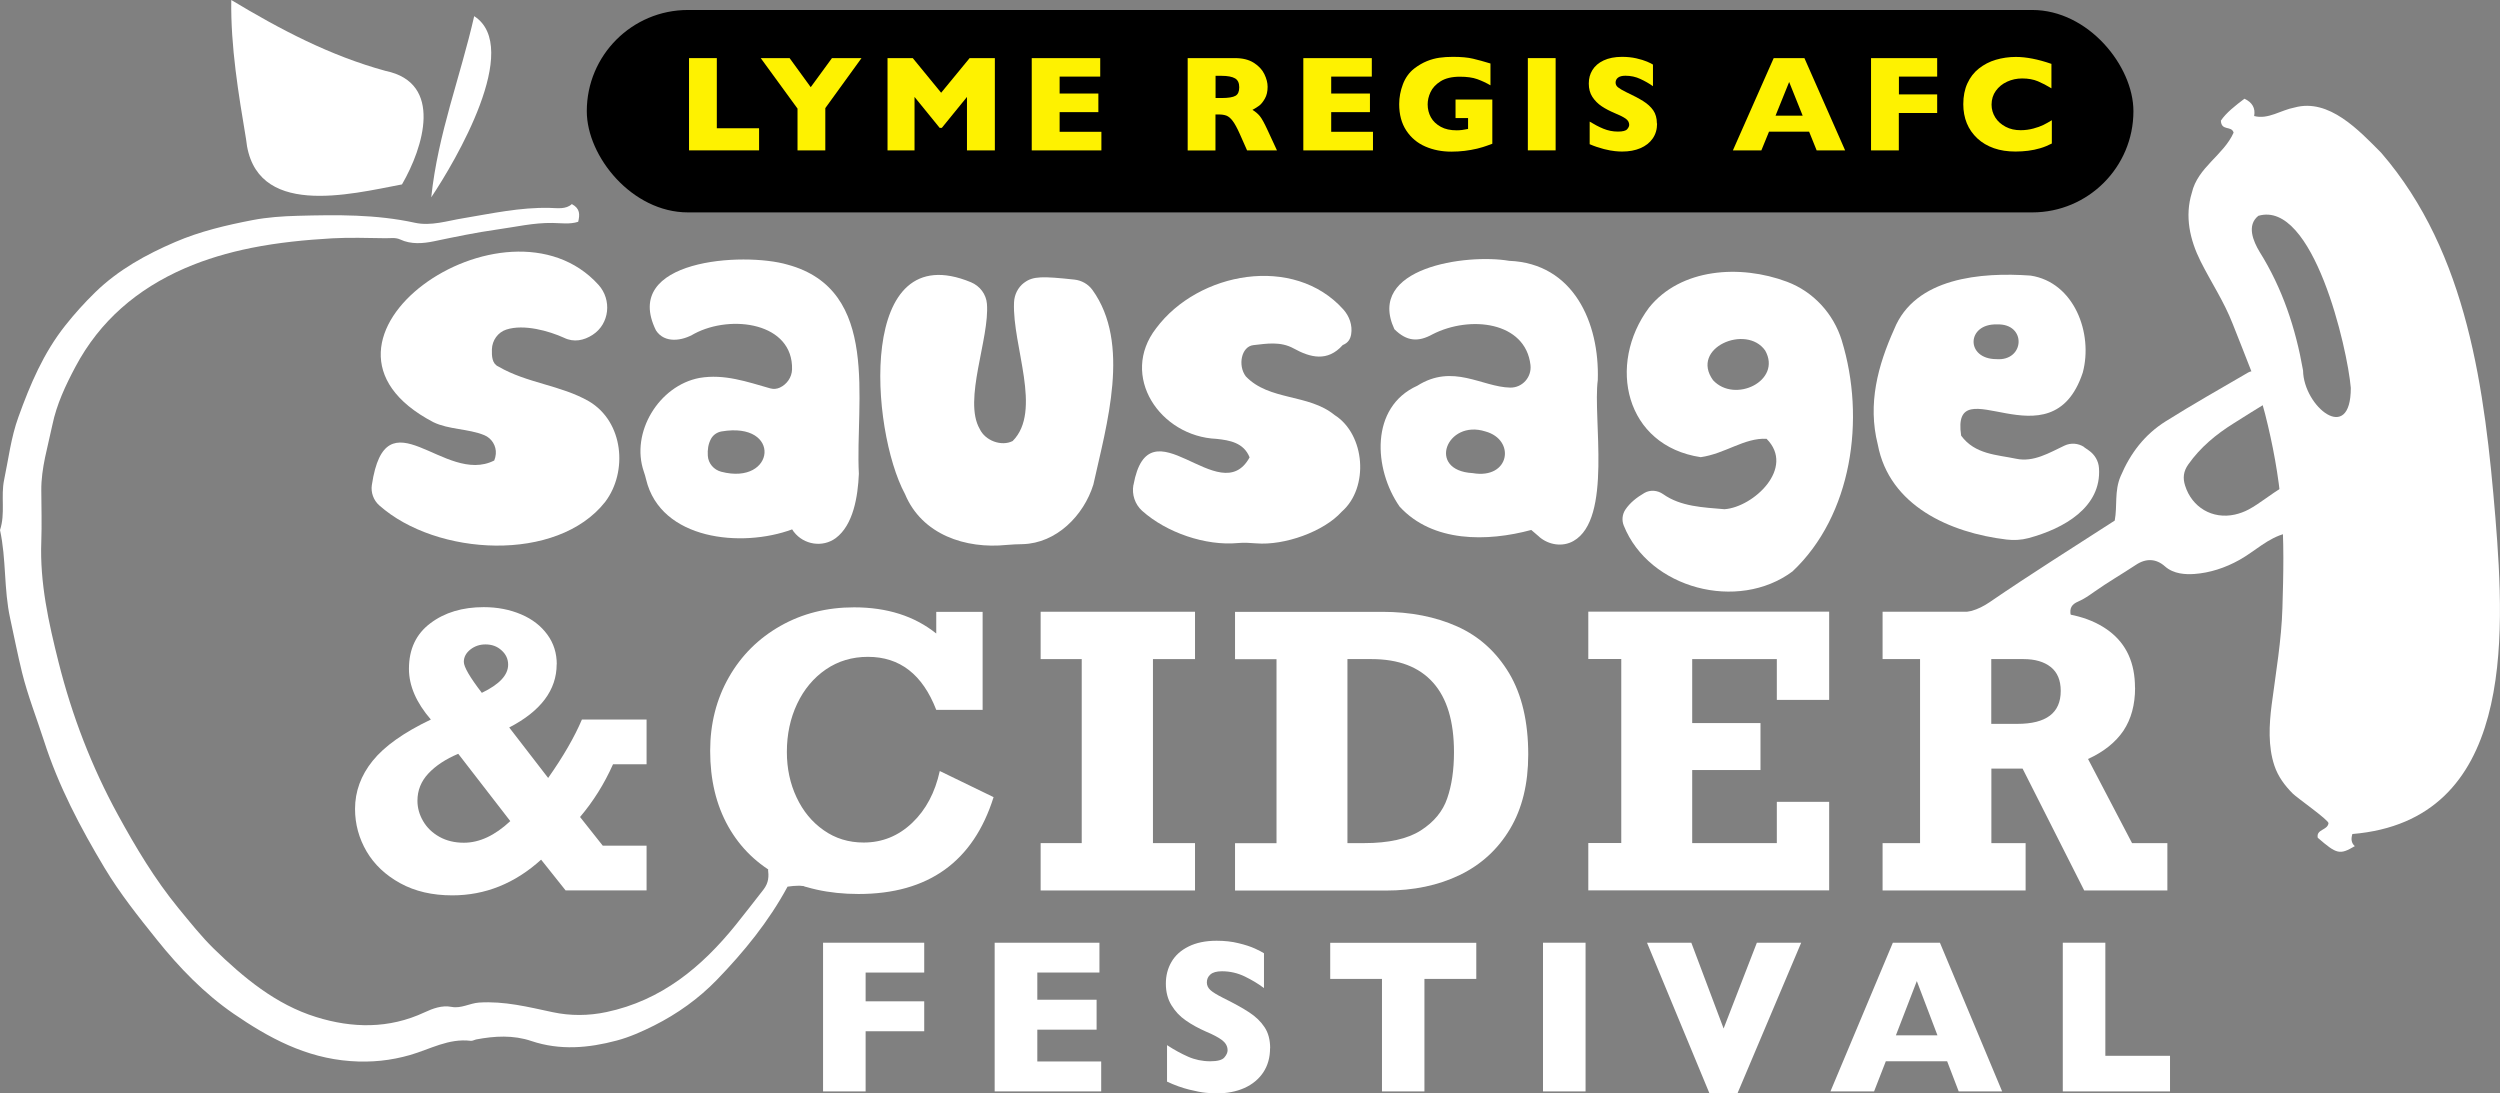 <?xml version="1.0" encoding="UTF-8"?>
<svg xmlns="http://www.w3.org/2000/svg" id="b" width="720" height="314.863" viewBox="0 0 255.54 111.75"><rect x="0" y="0" width="255.54" height="111.75" fill="#808080" stroke="none"/><defs><style>.d{fill:#000;}.d,.e,.f{stroke-width:0px;}.e{fill:#fef200;}.f{fill:#fff;}</style></defs><g id="c"><path class="f" d="M95.7,64.73v-2.19h4.74v10.02h-4.74c-1.4-3.62-3.72-5.42-6.98-5.42-1.62,0-3.05.43-4.31,1.29-1.25.86-2.23,2.03-2.93,3.51-.7,1.48-1.05,3.12-1.05,4.92,0,1.69.33,3.24.99,4.64.66,1.41,1.58,2.53,2.77,3.36,1.19.84,2.55,1.26,4.09,1.26,1.9,0,3.55-.67,4.96-2.01s2.34-3.11,2.82-5.3l5.5,2.67c-2.07,6.6-6.68,9.9-13.8,9.9-3.06,0-5.74-.6-8.03-1.8-2.29-1.2-4.05-2.9-5.29-5.1-1.24-2.21-1.85-4.78-1.85-7.73,0-2.78.64-5.29,1.91-7.52,1.27-2.23,3.03-3.98,5.27-5.25s4.75-1.9,7.53-1.9c3.37,0,6.17.89,8.39,2.67Z"/><path class="f" d="M117.85,67.37v18.81h4.3v4.84h-15.78v-4.84h4.2v-18.81h-4.2v-4.84h15.78v4.84h-4.3Z"/><path class="f" d="M156.21,77.13c0,2.99-.62,5.52-1.86,7.6-1.24,2.08-2.95,3.65-5.14,4.71-2.19,1.06-4.71,1.59-7.58,1.59h-15.39v-4.84h4.24v-18.81h-4.24v-4.84h15.06c2.88,0,5.43.5,7.66,1.5,2.23,1,3.99,2.6,5.3,4.78,1.3,2.19,1.95,4.96,1.95,8.31ZM148.62,76.88c0-3.14-.71-5.51-2.14-7.11-1.43-1.6-3.52-2.4-6.29-2.4h-2.46v18.81h1.7c2.51,0,4.44-.43,5.79-1.29,1.35-.86,2.26-1.96,2.71-3.29.46-1.33.69-2.9.69-4.72Z"/><path class="f" d="M181.62,71.55v-4.18h-8.65v6.54h6.98v4.8h-6.98v7.47h8.65v-4.22h5.35v9.05h-24.62v-4.84h3.37v-18.81h-3.37v-4.84h24.62v9.02h-5.35Z"/><path class="f" d="M218.24,70.3c0,1.74-.4,3.2-1.19,4.39-.8,1.18-2,2.15-3.62,2.89l4.5,8.6h3.61v4.84h-8.5l-6.3-12.46h-3.19v7.62h3.5v4.84h-14.62v-4.84h3.83v-18.81h-3.83v-4.84h15.93c3.09,0,5.5.66,7.25,1.99,1.75,1.33,2.62,3.25,2.62,5.77ZM210.64,70.62c0-1.08-.34-1.9-1.02-2.44-.68-.54-1.61-.81-2.78-.81h-3.3v6.62h2.67c2.95,0,4.43-1.12,4.43-3.36Z"/><path class="f" d="M56.9,67.9c0,2.63-1.62,4.79-4.85,6.46l3.98,5.16c1.54-2.19,2.69-4.18,3.45-5.97h6.61v4.57h-3.43c-.9,2.02-2.03,3.81-3.37,5.39l2.32,2.93h4.48v4.57h-8.28l-2.5-3.14c-2.68,2.43-5.71,3.65-9.08,3.65-2.04,0-3.81-.41-5.32-1.24-1.51-.83-2.65-1.91-3.44-3.25-.78-1.34-1.18-2.79-1.18-4.34,0-1.79.6-3.43,1.8-4.92,1.2-1.49,3.18-2.9,5.95-4.22-1.49-1.73-2.24-3.45-2.24-5.18,0-2.02.73-3.57,2.2-4.67,1.46-1.1,3.28-1.64,5.44-1.64,1.41,0,2.68.25,3.83.74s2.03,1.18,2.68,2.07.96,1.9.96,3.03ZM47.42,86.14c1.59,0,3.17-.74,4.74-2.21l-5.32-6.88c-1.28.54-2.3,1.21-3.05,2.01-.75.8-1.12,1.73-1.12,2.79,0,.72.19,1.41.58,2.08.39.67.94,1.2,1.67,1.61.72.4,1.55.6,2.49.6ZM49.27,70.81c1.78-.86,2.67-1.81,2.67-2.87,0-.57-.22-1.06-.67-1.46-.44-.41-.99-.61-1.65-.61-.58,0-1.09.17-1.54.52-.44.35-.67.77-.67,1.26,0,.52.62,1.58,1.85,3.18Z"/><path class="f" d="M94.47,105.41h-5.99v6.15h-4.35v-15.2h10.34v3.05h-5.99v2.94h5.99v3.06Z"/><path class="f" d="M112.55,111.56h-10.88v-15.2h10.71v3.05h-6.35v2.78h6.06v3.06h-6.06v3.25h6.53v3.06Z"/><path class="f" d="M129.82,107.14c0,.95-.23,1.77-.69,2.47-.46.69-1.11,1.23-1.93,1.6-.83.37-1.77.55-2.84.55-.3,0-.66-.02-1.1-.06-.43-.04-1.01-.15-1.73-.33s-1.47-.45-2.24-.81v-3.73c.73.48,1.45.87,2.15,1.18.7.31,1.46.47,2.27.47.74,0,1.22-.13,1.44-.39.22-.26.33-.5.33-.73,0-.41-.19-.75-.56-1.04-.38-.28-.92-.57-1.64-.87-.79-.35-1.49-.73-2.08-1.15-.6-.41-1.08-.93-1.46-1.55s-.57-1.36-.57-2.2.19-1.56.57-2.22c.38-.66.96-1.19,1.75-1.58.78-.39,1.74-.59,2.87-.59.81,0,1.55.08,2.23.25.68.16,1.25.35,1.69.55.44.2.75.37.92.48v3.56c-.59-.45-1.25-.84-1.97-1.19-.73-.35-1.5-.53-2.33-.53-.54,0-.93.11-1.18.33s-.36.49-.36.81c0,.3.12.56.36.78s.68.49,1.3.8c1.11.55,2,1.04,2.67,1.48.67.44,1.19.94,1.57,1.52.38.57.57,1.29.57,2.14Z"/><path class="f" d="M150.89,100.06h-5.29v11.5h-4.34v-11.5h-5.29v-3.69h14.93v3.69Z"/><path class="f" d="M162.07,111.56h-4.35v-15.2h4.35v15.2Z"/><path class="f" d="M184.11,96.36l-6.51,15.39h-2.87l-6.38-15.39h4.53l3.3,8.77,3.4-8.77h4.54Z"/><path class="f" d="M204.67,111.56h-4.46l-1.18-3.08h-6.27l-1.2,3.08h-4.46l6.38-15.2h4.81l6.36,15.2ZM198.04,105.83l-2.11-5.55-2.14,5.55h4.25Z"/><path class="f" d="M221.82,111.56h-10.97v-15.2h4.35v11.56h6.61v3.64Z"/><rect class="d" x="59.98" y="1.02" width="158.09" height="20.69" rx="10.34" ry="10.34"/><path class="f" d="M199.63,62.67c1.39.03,2.52-.29,3.73-1.11,4.2-2.88,8.52-5.58,12.8-8.35.28-1.52-.05-3.01.6-4.53,1.01-2.38,2.47-4.27,4.6-5.61,2.77-1.74,5.62-3.35,8.45-5,.21-.12.48-.14.72-.21.3,1.18,1.01,2.03,1.31,3.22-1.04.62-2.5,1.55-3.52,2.19-1.79,1.12-3.4,2.44-4.64,4.2-.51.72-.57,1.4-.33,2.16.7,2.24,2.8,3.47,5.08,2.97.49-.11.99-.29,1.43-.53,1.12-.6,2.29-1.59,3.39-2.22,0,1.46.55,3.19.38,4.68-1.82.46-3.14,1.82-4.72,2.7-1.46.82-3.05,1.33-4.61,1.44-.88.06-2.11.02-3.01-.78-.89-.79-1.92-.85-2.97-.15-1.42.94-2.9,1.79-4.28,2.77-.52.37-1.04.73-1.62.98-.63.27-.92.65-.75,1.44l-12.02-.24Z"/><path class="f" d="M230.11,37.91c-.61-1.61-1.27-3.2-1.89-4.8-.9-2.31-2.19-4.22-3.29-6.41-1.09-2.19-1.63-4.59-.89-6.99.6-2.61,3.25-3.85,4.27-6.15-.2-.75-1.26-.13-1.3-1.23.52-.78,1.45-1.52,2.41-2.24q1.21.57.99,1.77c1.43.38,2.73-.61,4.13-.87,3.53-.97,6.59,2.35,8.86,4.63,8.88,10.28,10.59,24.3,11.67,37.29,1.01,12.43,1.88,30.96-14.62,32.34-.15.5-.12.91.25,1.24-1.55.91-1.84.83-3.79-.86-.17-.88.99-.74,1.1-1.48.05-.31-3.22-2.6-3.65-3.03-.82-.82-1.51-1.75-1.88-2.86-.66-1.96-.54-4.2-.28-6.22.43-3.3,1-6.58,1.1-9.9s.19-6.9-.11-10.33c-.28-3.2-.87-6.38-1.66-9.49-.38-1.5-.88-2.96-1.42-4.41ZM240.29,39.65c-.34-4.05-3.84-19.23-9.45-17.59-1.22.97-.52,2.6.12,3.67,2.34,3.74,3.69,7.81,4.45,12.14.05,3.7,4.89,7.62,4.88,1.77Z"/><path class="f" d="M82.8,90.7c-.77-.24-1.5-.18-2.3-.07-1.92,3.56-4.46,6.67-7.24,9.54-1.83,1.89-4.02,3.46-6.41,4.66-1.22.61-2.49,1.18-3.81,1.53-2.88.77-5.8,1.03-8.72.05-1.86-.63-3.76-.52-5.66-.16-.18.04-.37.16-.54.14-2.26-.28-4.16.86-6.21,1.45-1.95.56-3.94.78-6.09.62-4.59-.33-8.37-2.39-11.94-4.84-2.99-2.06-5.54-4.69-7.84-7.56-1.9-2.37-3.79-4.74-5.35-7.34-2.48-4.14-4.71-8.37-6.2-13.01-.75-2.32-1.65-4.6-2.24-6.98-.45-1.83-.81-3.68-1.21-5.51-.66-3-.39-6.07-1.04-9.04.56-1.68.07-3.46.42-5.13.45-2.14.7-4.33,1.46-6.42,1.2-3.33,2.56-6.55,4.8-9.37.96-1.21,1.98-2.34,3.08-3.41,2.35-2.28,5.16-3.83,8.14-5.11,2.55-1.1,5.25-1.73,7.95-2.25,1.47-.28,3.03-.39,4.54-.43,4.02-.11,8.04-.16,12.02.71,1.65.36,3.31-.2,4.92-.46,2.94-.49,5.84-1.13,8.85-1.06.81.02,1.66.17,2.27-.39.86.46.82,1.08.65,1.81-.85.28-1.76.13-2.64.12-1.92-.03-3.77.41-5.65.67-2.19.31-4.34.76-6.49,1.21-1.07.22-2.31.33-3.41-.19-.5-.23-1.01-.12-1.52-.13-1.81-.02-3.62-.09-5.42.01-2.77.16-5.53.43-8.28.98-2.37.48-4.63,1.14-6.82,2.09-4.84,2.11-8.66,5.36-11.16,10.06-1.01,1.9-1.92,3.83-2.36,5.95-.46,2.22-1.15,4.39-1.13,6.69.01,1.74.06,3.49,0,5.22-.16,4.23.75,8.3,1.77,12.36,1.37,5.45,3.38,10.68,6.07,15.59,1.81,3.31,3.75,6.56,6.17,9.52,1.17,1.42,2.35,2.91,3.62,4.15,3.02,2.94,6.33,5.71,10.47,6.99,3.69,1.15,7.43,1.22,11.07-.48.84-.39,1.78-.75,2.76-.56.99.19,1.85-.37,2.81-.44,2.59-.17,5.03.45,7.52.98,1.82.39,3.67.38,5.51-.01,5.62-1.19,9.73-4.59,13.23-8.93.95-1.18,1.88-2.39,2.81-3.58.56-.72.56-1.37.47-2.11"/><path class="f" d="M188.26,34.81c2.46,8.01,1.04,17.88-5.04,23.6-5.56,4.14-14.66,1.78-17.25-4.7-.21-.53-.15-1.14.17-1.62.48-.71,1.15-1.24,1.94-1.7.6-.35,1.35-.28,1.92.12,1.81,1.28,4.08,1.35,6.27,1.54,2.96-.21,7.27-4.22,4.3-7.2-2.28-.11-4.21,1.52-6.73,1.88-7.71-1.16-9.62-9.46-5.28-15.29,3.23-4.02,9.3-4.44,14.1-2.64,2.69,1.01,4.75,3.25,5.6,6ZM175.1,38.86c2.22,2.41,7.07.06,5.33-3.03-1.92-2.74-7.71-.27-5.33,3.03Z"/><path class="f" d="M38.01,49.57c1.44-9.58,7.41.1,12.51-2.5.09-.22.14-.44.16-.67.07-.82-.42-1.61-1.18-1.92-1.64-.67-3.63-.56-5.21-1.33-15.84-8.3,7.47-24.47,16.89-14.03,1.38,1.53,1.13,3.99-.61,5.11-.88.57-1.91.79-2.91.3-1.54-.7-4.11-1.43-5.91-.84-.86.28-1.44,1.1-1.47,2.01-.02.71.01,1.48.67,1.77,2.91,1.7,6.36,1.89,9.25,3.55,3.55,2.1,3.99,7.2,1.66,10.28-4.9,6.24-17.24,5.56-23.09.36-.59-.52-.88-1.32-.76-2.1Z"/><path class="f" d="M104.7,28.89c.89-.67,1.86-.66,5.13-.31.73.08,1.4.46,1.83,1.05,3.95,5.47,1.45,13.78.1,19.9-.99,3.19-3.8,6-7.22,6.09-.55.01-1.09.03-1.64.08-4.19.43-8.66-1.04-10.39-5.19-3.57-6.61-4.93-26.49,6.74-21.66.91.38,1.55,1.22,1.63,2.2.29,3.52-2.45,9.84-.74,12.79.56,1.21,2.23,1.82,3.37,1.24,3.06-3.07-.05-9.73.14-14.16.03-.8.4-1.55,1.04-2.03Z"/><path class="f" d="M81.14,54.36c-.06-.08-.12-.16-.17-.25-5.15,1.91-13.45,1.1-14.93-5.11-.06-.27-.14-.53-.23-.79-1.38-3.99,1.54-8.8,5.69-9.58,2.54-.43,4.84.39,7.24,1.07.32.09.67.06.97-.08h0c.73-.34,1.22-1.05,1.25-1.85.13-4.78-6.21-5.67-9.99-3.66-1.23.74-3.04,1.02-3.92-.34-3.58-7.25,8.93-8.04,13.45-6.72,9.58,2.59,6.9,14,7.29,21.38-.1,2.33-.57,5.23-2.36,6.57-1.34.99-3.26.69-4.28-.63ZM72.68,44.85c-.29.53-.37,1.12-.33,1.74.05.78.61,1.43,1.37,1.63,5.56,1.44,6.23-5.17.03-4.12-.45.08-.85.35-1.07.75Z"/><path class="f" d="M157.35,54.88l-.83-.71c-4.48,1.21-10.07,1.31-13.46-2.39-2.66-3.83-3.04-10.16,1.81-12.35,3.66-2.31,6.59.13,9.5.19,1.24.02,2.21-1.07,2.07-2.31-.51-4.44-6.18-5.1-10.01-3.14-1.46.81-2.63.74-3.9-.52-2.93-6.3,7.36-7.74,11.73-6.99,6.58.26,9.25,6.33,9.06,12.19-.52,3.89,1.51,14.19-2.49,16.45-1.11.63-2.52.41-3.49-.42ZM150.53,48.36c3.81.66,4.42-3.41,1.3-4.26-3.95-1.26-6.03,4-1.3,4.26Z"/><path class="f" d="M115.86,49.57c1.6-8.78,8.83,2.73,11.87-2.82-.6-1.51-2.06-1.75-3.38-1.89-5.78-.25-9.95-6.44-6.17-11.31,4.31-5.78,14.09-7.55,19.13-1.92.62.69.95,1.62.8,2.54-.08.47-.29.87-.86,1.1-1.56,1.75-3.32,1.28-5.01.35-1.36-.75-2.78-.49-4.13-.34-1.22.14-1.61,2.07-.77,3.19,2.39,2.51,6.41,1.77,9.07,3.95,3.14,1.98,3.56,7.43.73,9.89-1.81,2.02-5.84,3.47-8.74,3.23-.63-.05-1.26-.09-1.88-.03-3.29.3-7.28-1.06-9.78-3.3-.73-.66-1.06-1.66-.89-2.63Z"/><path class="f" d="M213.03,45.71c.17.11.33.23.49.34.6.42.99,1.08,1.03,1.81.27,3.97-3.56,6.17-7.23,7.15-.72.19-1.48.23-2.22.14-5.76-.69-11.98-3.44-13.16-9.71-1.06-4.18.02-8.1,1.67-11.78,2.13-5.3,8.91-5.85,13.95-5.49,4.46.68,6.41,5.91,5.33,9.92-3.22,9.72-13.52-.78-12.43,6.44,1.41,1.93,3.68,1.95,5.62,2.36,1.78.38,3.39-.61,4.94-1.34.65-.31,1.41-.25,2.01.14ZM204.06,36.71c2.92.23,3.12-3.66.07-3.55-3.13-.1-3.24,3.54-.07,3.55Z"/><path class="f" d="M23.64,0c5.03,3.03,10.11,5.7,15.78,7.25,5.91,1.22,3.87,7.8,1.67,11.6-5.29,1-15.13,3.53-15.94-4.63-.78-4.67-1.58-9.45-1.51-14.21Z"/><path class="f" d="M48.47,1.65c4.93,3.19-1.91,14.82-4.39,18.52.69-6.53,2.98-12.31,4.39-18.52Z"/><path class="e" d="M77.6,15.37h-7.17V5.94h2.84v7.17h4.32v2.26Z"/><path class="e" d="M88.06,5.94l-3.7,5.11v4.32h-2.84v-4.27l-3.76-5.16h2.95l2.16,2.97,2.17-2.97h3.01Z"/><path class="e" d="M101.68,15.37h-2.84v-5.46l-2.57,3.16h-.22l-2.57-3.16v5.46h-2.76V5.94h2.58l2.9,3.54,2.91-3.54h2.58v9.43Z"/><path class="e" d="M112.57,15.37h-7.11V5.94h7v1.89h-4.15v1.73h3.96v1.9h-3.96v2.01h4.27v1.9Z"/><path class="e" d="M130.53,15.37h-3.06l-.74-1.67c-.27-.61-.52-1.06-.73-1.34s-.43-.46-.64-.54-.47-.12-.8-.12h-.32v3.68h-2.84V5.94h4.84c.78,0,1.42.16,1.92.48s.86.7,1.08,1.16.33.88.33,1.29c0,.48-.09.88-.28,1.21s-.38.57-.58.72-.43.29-.69.43c.3.18.55.39.75.63s.47.73.81,1.47l.95,2.05ZM126.67,8.92c0-.44-.14-.74-.43-.91s-.75-.26-1.39-.26h-.6v2.27h.61c.69,0,1.17-.08,1.43-.23s.38-.44.38-.87Z"/><path class="e" d="M140.33,15.37h-7.11V5.94h7v1.89h-4.15v1.73h3.96v1.9h-3.96v2.01h4.27v1.9Z"/><path class="e" d="M152.52,14.7c-.2.08-.38.14-.52.19s-.28.1-.42.14-.33.09-.58.16c-.43.1-.86.18-1.29.23s-.88.08-1.36.08c-.96,0-1.84-.17-2.65-.52s-1.46-.89-1.95-1.63-.73-1.64-.73-2.71c0-.69.13-1.37.38-2.03s.64-1.2,1.15-1.6c.43-.33.86-.58,1.3-.76s.87-.29,1.28-.35.88-.09,1.38-.09c.83,0,1.52.06,2.06.19s1.13.29,1.78.49v2.23c-.43-.25-.88-.46-1.35-.63s-1.07-.25-1.78-.25c-.82,0-1.48.16-1.97.47s-.83.68-1.03,1.11-.29.85-.29,1.25c0,.48.11.92.33,1.32s.56.72,1.01.97.99.36,1.63.36c.36,0,.75-.05,1.16-.14v-1.11h-1.28v-1.9h3.76v4.53Z"/><path class="e" d="M159.01,15.37h-2.84V5.94h2.84v9.43Z"/><path class="e" d="M169.38,12.63c0,.59-.15,1.1-.45,1.53s-.72.76-1.26.99-1.16.34-1.86.34c-.2,0-.43-.01-.72-.04s-.66-.09-1.13-.21-.96-.28-1.47-.5v-2.31c.48.29.94.54,1.41.73s.95.29,1.48.29c.49,0,.8-.08.94-.24s.21-.31.21-.45c0-.25-.12-.47-.37-.64s-.6-.35-1.07-.54c-.52-.22-.97-.45-1.36-.71s-.71-.58-.96-.96-.37-.84-.37-1.37.12-.97.37-1.38.63-.74,1.14-.98,1.14-.37,1.88-.37c.53,0,1.01.05,1.46.15s.82.22,1.11.34.49.23.6.3v2.21c-.39-.28-.82-.52-1.29-.74s-.98-.33-1.52-.33c-.35,0-.61.07-.77.2s-.24.3-.24.5c0,.19.08.35.24.48s.44.3.85.5c.73.34,1.31.65,1.74.92s.78.59,1.02.94.37.8.37,1.33Z"/><path class="e" d="M188.6,15.37h-2.91l-.77-1.91h-4.1l-.78,1.91h-2.91l4.17-9.43h3.14l4.16,9.43ZM184.26,11.82l-1.38-3.44-1.39,3.44h2.78Z"/><path class="e" d="M198,11.55h-3.91v3.82h-2.84V5.94h6.76v1.89h-3.91v1.82h3.91v1.9Z"/><path class="e" d="M209.75,14.66c-.39.2-.79.37-1.2.49s-.82.21-1.24.26-.84.08-1.29.08c-.82,0-1.56-.11-2.21-.34s-1.22-.56-1.69-1-.84-.96-1.08-1.55-.36-1.24-.36-1.95c0-.81.14-1.52.42-2.13s.67-1.12,1.18-1.52,1.08-.7,1.73-.89,1.33-.29,2.04-.29c1.07,0,2.28.24,3.64.71v2.5c-.47-.29-.93-.53-1.38-.72s-.99-.29-1.61-.29c-.55,0-1.06.11-1.54.33s-.86.53-1.15.93-.44.88-.44,1.42c0,.48.13.91.38,1.31s.61.71,1.06.95.96.35,1.53.35c.46,0,.89-.06,1.3-.17s.75-.23,1.03-.37.57-.3.86-.48v2.39Z"/></g></svg>

